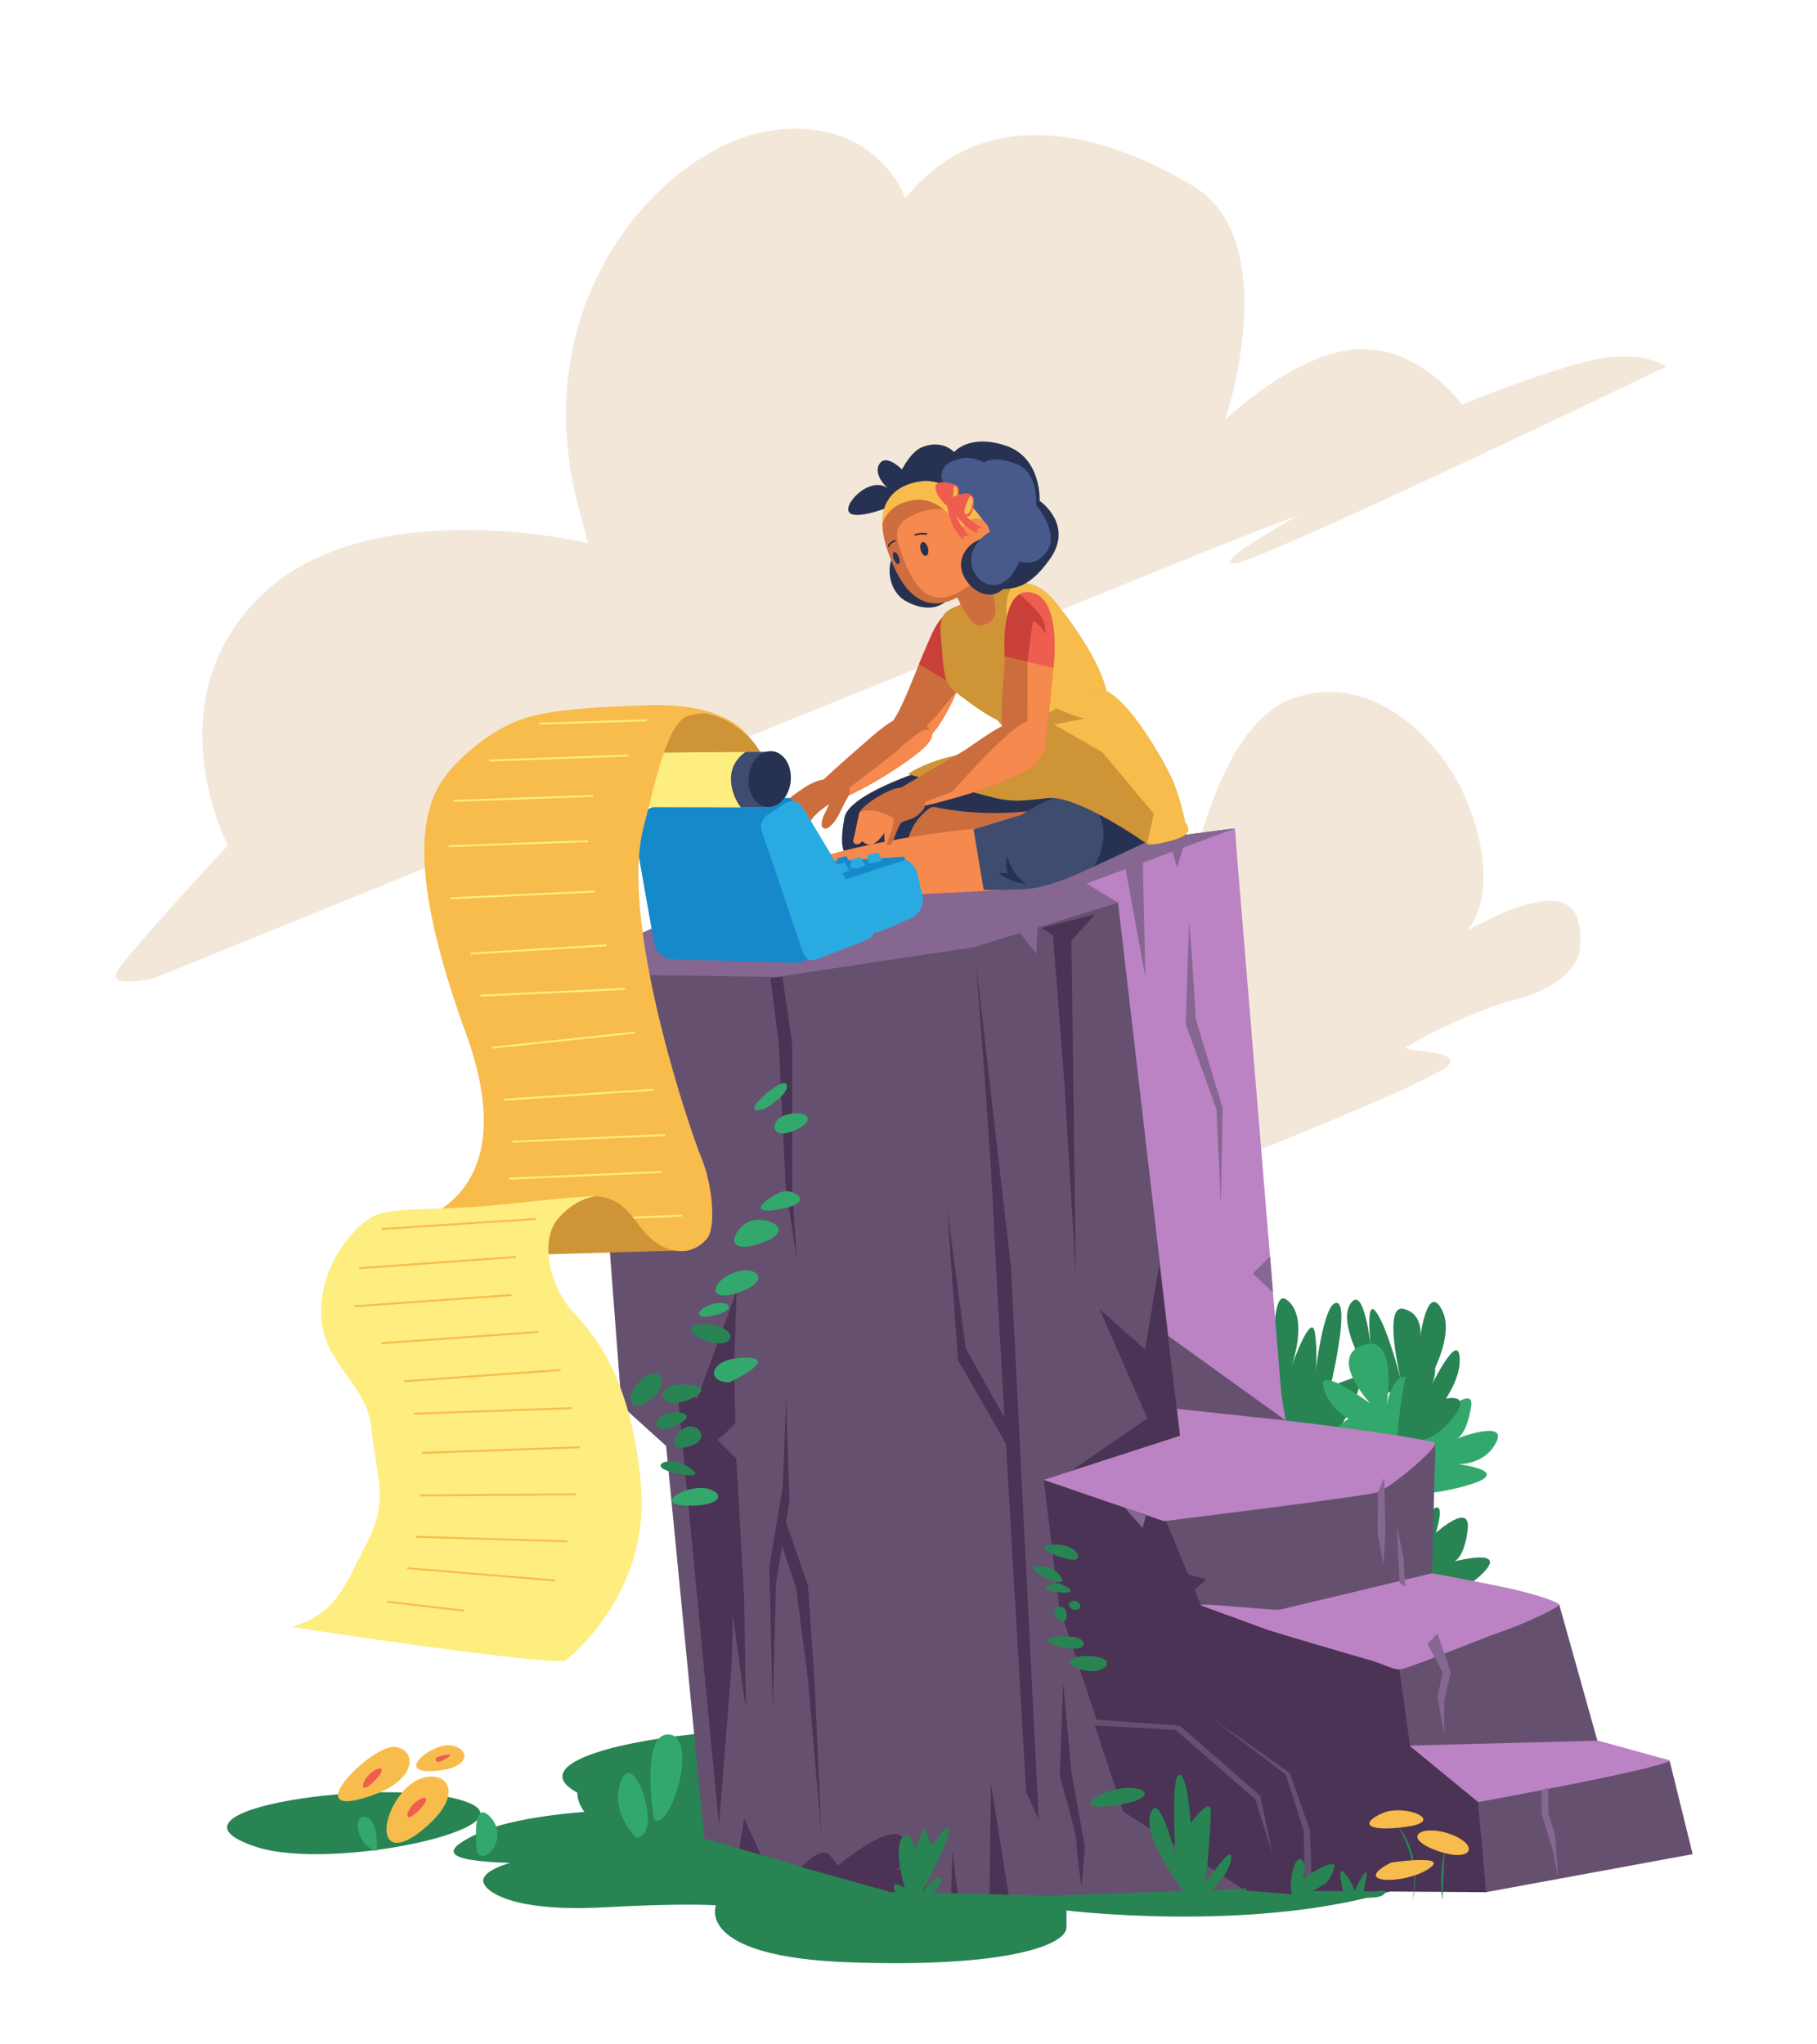 <?xml version="1.0" encoding="utf-8"?>
<!-- Generator: Adobe Illustrator 23.1.0, SVG Export Plug-In . SVG Version: 6.00 Build 0)  -->
<svg version="1.1" xmlns="http://www.w3.org/2000/svg" xmlns:xlink="http://www.w3.org/1999/xlink" x="0px" y="0px"
	 viewBox="0 0 960 1080" style="enable-background:new 0 0 960 1080;" xml:space="preserve">
<style type="text/css">
	.st0{fill:#F3E7D9;}
	.st1{fill:#288453;}
	.st2{fill:#33A86D;}
	.st3{fill:#F7BC4B;}
	.st4{fill:#EE5D4F;}
	.st5{fill:#665070;}
	.st6{fill:#856792;}
	.st7{fill:#BB83C3;}
	.st8{fill:#4B3355;}
	.st9{fill:#CC6D3D;}
	.st10{fill:#F5894E;}
	.st11{fill:#C94039;}
	.st12{fill:#273252;}
	.st13{fill:#3E4C6F;}
	.st14{fill:#CE9436;}
	.st15{fill:#CE6D3E;}
	.st16{fill:#48598B;}
	.st17{fill:#3E4D70;}
	.st18{fill:none;stroke:#1D2538;stroke-width:0.75;stroke-linecap:round;stroke-linejoin:round;stroke-miterlimit:10;}
	.st19{fill:#2A3452;}
	.st20{fill:#29ABE2;}
	.st21{fill:#1689CB;}
	.st22{fill:#FEED7F;}
	.st23{fill:none;stroke:#FEED7F;stroke-miterlimit:10;}
	.st24{fill:none;stroke:#F7BC4B;stroke-miterlimit:10;}
</style>
<g id="clouds">
	<path class="st0" d="M627.33,473.2c0,0,13.3-87.81,54.55-103.78c41.24-15.97,77.17,19.96,90.47,47.9s15.97,58.54,2.66,74.51
		c0,0,26.61-15.97,43.91-15.97c17.3,0,15.97,15.97,15.97,23.95s-7.98,21.29-33.26,27.94s-54.55,22.62-58.54,25.28
		s27.94,1.33,22.62,9.31c-5.32,7.98-123.73,54.55-123.73,54.55L627.33,473.2z"/>
	<path class="st0" d="M80.51,517.11c0,0,488.28-198.24,537.51-218.2c49.23-19.96,67.85-26.61,67.85-26.61s-47.9,26.61-33.26,25.28
		c14.64-1.33,227.51-103.78,227.51-103.78s-6.65-6.65-27.94-5.32c-21.29,1.33-79.83,25.28-79.83,25.28s-21.29-30.6-54.55-29.27
		c-33.26,1.33-70.51,37.25-70.51,37.25s31.93-94.46-17.3-123.73s-110.43-43.91-151.67,6.65c0,0-14.64-42.58-69.18-35.92
		c-54.55,6.65-130.39,83.82-105.11,192.92l6.65,25.28c0,0-115.75-27.94-172.96,27.94s-17.3,131.72-17.3,131.72
		S67.2,503.8,61.88,513.12C56.56,522.43,80.51,517.11,80.51,517.11z"/>
</g>
<g id="grass">
	<path class="st1" d="M676.11,764.57c0,0-8.87-86.92,3.55-78.05c12.42,8.87,2.66,35.48,2.66,35.48s10.64-30.16,12.42-17.74
		c1.77,12.42,0,23.06,0,23.06s4.43-39.91,11.53-39.03s-3.55,45.24-3.55,45.24s-1.77-0.89,11.53-5.32
		c13.3-4.43-9.76,31.93-9.76,31.93L676.11,764.57z"/>
	<path class="st1" d="M728.01,734.8c0,0-22.32-33.22-14.76-45.64c7.57-12.43,11.23,24.19,11.23,24.19s-3.6-29.04,2.72-20.06
		c6.31,8.97,13.22,36.73,13.22,36.73s-10.36-41.64,1.3-38.53c11.66,3.11,8.36,16.74,8.36,16.74s3.85-31.91,11.89-16
		c8.04,15.91-11.93,45.48-11.93,45.48L728.01,734.8z"/>
	<path class="st1" d="M755.05,836.42c0,0-7.98-30.16,0.89-38.14c8.87-7.98,2.66,11.53,2.66,11.53s18.63-16.85,16.85-1.77
		c-1.77,15.08-7.1,16.85-7.1,16.85s30.16-7.98,14.19,7.1C766.59,847.06,755.05,836.42,755.05,836.42z"/>
	<path class="st2" d="M749.73,758.37c0,0,30.16-31.04,27.5-15.08c-2.66,15.97-7.98,16.85-7.98,16.85s27.5-10.64,21.29,1.77
		c-6.21,12.42-20.4,11.53-20.4,11.53s29.27,3.55,7.1,10.64C755.05,791.18,708.93,796.51,749.73,758.37z"/>
	<path class="st2" d="M739.09,757.48c0,0,12.42-30.16,3.55-30.16s-10.64,19.51-10.64,19.51s7.98-42.58-11.53-36.37
		s3.55,31.04,3.55,31.04s-27.5-20.4-24.84-8.87c2.66,11.53,13.3,16.85,13.3,16.85s-22.17,14.19-4.43,17.74
		C725.78,770.78,739.09,757.48,739.09,757.48z"/>
	<path class="st1" d="M738.2,760.14c0,0,3.55-54.11,14.19-47.01c10.64,7.1,3.55,19.51,3.55,19.51s13.3-27.5,15.08-16.85
		c1.77,10.64-7.1,23.06-7.1,23.06s15.97-3.55,1.77,12.42S738.2,760.14,738.2,760.14z"/>
</g>
<g id="ground">
	<path class="st1" d="M245.14,951.45c-40.25-13.42-168.81,4.56-110.03,24.15C175.37,989.02,285.4,964.87,245.14,951.45z"/>
	<path class="st1" d="M463.06,920.07c-53.35-17.78-223.74,6.04-145.84,32.01C370.58,969.86,516.42,937.85,463.06,920.07z"/>
	<path class="st1" d="M387.25,939.3l-41.39,6.81c0,0-10.05-22.47-18.33-23.06c-10.31-0.74-9.79,10.65,2.54,25.22
		c0,0-12.86-16.37-21.3-8.97c-8.44,7.4,0,17.94,0,17.94s-36.99,2.24-56.05,11.21c-19.06,8.97-20.18,14.57,16.82,15.69
		c0,0-12.97,3.36-14.15,8.68s12.94,17.57,63.86,14.78c43.17-2.37,59.03-1.04,59.03-1.04s-11.41,27.17,70.38,30.09
		c84.24,3.01,114.8-9.43,114.8-18.4c0-8.97,0-8.97,0-8.97s93.88,11.41,166.75-8.77s4.55-78.02-122.13-75.78
		C481.42,926.97,387.25,939.3,387.25,939.3z"/>
	<path class="st2" d="M251.98,978.74c0,0-3.38-29.33,6.77-19.18C268.9,969.71,257.62,985.51,251.98,978.74z"/>
	<path class="st2" d="M336.22,970.84c0,0-14.67-13.54-7.9-30.46C335.09,923.45,350.88,969.71,336.22,970.84z"/>
	<path class="st2" d="M345.62,961.44c0,0-7.9-46.26,7.9-45.13C369.31,917.44,354.64,967.08,345.62,961.44z"/>
	<path class="st2" d="M199.06,977.77c0,0,1.19-16.7-5.97-17.9C185.93,958.68,188.32,975.39,199.06,977.77z"/>
	<g>
		<path class="st3" d="M208.6,922.89c-11.93-1.19-48.92,35.79-17.9,27.44C221.73,941.98,220.53,924.08,208.6,922.89z"/>
		<path class="st3" d="M212.98,946.35c-14.32,16.7-11.93,40.57,13.12,17.9S227.3,929.65,212.98,946.35z"/>
		<path class="st3" d="M238.43,922.09c-9.94-1.59-30.23,14.72-9.55,13.52C249.57,934.42,248.37,923.68,238.43,922.09z"/>
		<path class="st4" d="M196.27,936.41c-5.57,4.37-6.76,12.33,0.8,5.17S201.84,932.03,196.27,936.41z"/>
		<path class="st4" d="M219.74,951.92c-5.57,4.37-6.76,12.33,0.8,5.17S225.31,947.55,219.74,951.92z"/>
		<path class="st4" d="M230.44,928.41c0,0-1.62,4.89,5.31,0.54C242.68,924.61,230.44,928.41,230.44,928.41z"/>
	</g>
</g>
<g id="branch">
	<g>
		<path class="st5" d="M469.64,999.28l-97.53-28.03l-20.18-207.39l-23.54-21.3l-17.94-236.54l195.06-49.33l146.86-19.06
			l21.08,300.11l5.83,12.66c0,0,55.72,7.82,78.91,12.03c0,0,0.42,6.35-0.25,15.88l-1.31,52.8l67.16,16.5l20.18,71.96l38.17,10.61
			l12.17,49.34l-109.21,20.1l-76.17-12.42l-52.33,10.64l-102.88,3.67L469.64,999.28z"/>
		<polygon class="st6" points="310.46,506.02 339.6,510.5 334,514.99 410.23,516.11 514.49,500.41 590.72,476.87 573.9,466.78 
			652.37,437.64 526.58,453.79 364.27,481.36 		"/>
		<polygon class="st7" points="590.72,476.87 573.94,466.77 652.37,437.64 677,736.63 679.28,750.41 617.26,705.75 		"/>
		<g>
			<path class="st7" d="M744.71,922.16l99.56-2.59c0,0,25.72,7.1,32.6,8.94c3.15,0.85,5.48,1.35,5.28,1.71s-5.84,2.46-20.65,5.83
				c-26.02,5.91-80.42,15.97-80.42,15.97l-34.89-18.92L744.71,922.16z"/>
			<polygon class="st8" points="785.21,999.62 780.89,951.95 745,922.46 739.38,881.95 681.14,864.51 660.74,856.52 634.43,847.95 
				615.36,801.83 551.48,781.8 559.48,848.39 579.52,909.02 578.57,911.95 593.48,957.05 656.6,997.85 658.94,997.37 657.93,998.74 
				682.32,1000.73 692.97,998.98 			"/>
			<path class="st7" d="M621.79,744.25l1.63,14.19l-71.93,23.36l63.43,21.8c0,0,106.44-13.08,113.09-15.3
				c6.65-2.22,34.96-25.8,29.49-26.31c-15.65-4.17-78.21-11.58-78.21-11.58L621.79,744.25z"/>
			<path class="st7" d="M676.41,850.32l80.22-19.19c0,0,30.07,5.57,40.7,7.96c17.26,3.88,26.57,7.65,26.46,8.65
				c-0.11,1-13.3,8.2-31.04,14.41c-13.07,4.57-49.52,19.81-53.37,19.81s-9.69-3.49-16.56-5.32c-7.31-1.95-53.56-15.59-53.22-15.67
				l-34.99-12.79C631.35,846.23,672.67,851,676.41,850.32z"/>
		</g>
		<path class="st8" d="M515.57,507.79c0,0,7.98,101.12,9.31,134.38c1.33,33.26,17.3,304.68,17.3,304.68l6.65,14.64L534.2,670.11
			L515.57,507.79z"/>
		<polygon class="st8" points="500.49,638.62 510.25,712.24 534.2,755.26 533.61,766.35 506.11,718.45 		"/>
		<polygon class="st6" points="594.22,456.5 605.16,516.22 603.68,450.58 		"/>
		<path class="st6" d="M628.22,487.84l-1.77,53.22L642.7,586l2.37,49.97l0.89-50.56l-14.19-47.01
			C631.76,538.39,629.1,491.38,628.22,487.84z"/>
		<polygon class="st6" points="534.2,486.95 547.5,503.8 548.39,486.95 		"/>
		<polygon class="st6" points="618.9,448.37 622.01,458.27 625.56,445.7 		"/>
		<polygon class="st6" points="671.03,663.75 661.92,672.77 672.57,682.82 		"/>
		<path class="st8" d="M561.69,888.75l-1.77,49.67c0,0,8.87,30.16,8.87,35.48c0,5.32,2.66,23.06,2.66,23.06l1.77-21.29l-7.1-39.03
			L561.69,888.75z"/>
		<polygon class="st8" points="556.34,494.14 562.45,573.21 568.41,674.23 566.08,496.78 578.87,482.87 550.32,490.23 		"/>
		<path class="st8" d="M407.07,516.65l4.43,35.05l3.55,74.51l5.91,39.03l-2.37-36.66c0,0,0-73.32,0-75.69
			c0-2.37-5.2-36.76-5.2-36.76L407.07,516.65z"/>
		<path class="st8" d="M394.05,901.17c0-4.43-0.89-57.65-0.89-57.65L389,770.53l-10.02-9.95c0,0,10.22-8.01,9.54-9.68l-0.67-27.57
			l1.33-41.24l-20.84,56.77l-10.64-6.21l22.17,231.5l6.65-83.82l0.71-27.37C390.28,875.94,394.05,903.81,394.05,901.17z"/>
		<polygon class="st6" points="739.51,836.34 738.99,826.96 738.01,806.25 741.49,822.73 742.42,838.21 		"/>
		<polygon class="st5" points="576.33,908.26 623.34,911.66 665.84,948.7 672.34,979.44 663.18,950.47 621.12,913.88 576.77,911.37 
					"/>
		<path class="st5" d="M679.37,937.53l9.46,29.57l0.59,31.64l3.84,0.59c0-1.18-1.18-32.52-1.18-32.52l-10.64-30.16l-41.24-29.05
			L679.37,937.53z"/>
		<polygon class="st8" points="415.34,738.85 417.12,792.96 410.02,836.42 408.25,903.83 406.47,827.55 413.57,784.97 		"/>
		<polygon class="st8" points="412.68,815.13 420.66,839.08 426.87,886.98 433.97,969.47 430.42,888.75 426.87,837.31 
			414.45,801.83 		"/>
		<polygon class="st8" points="390.67,976.56 402.04,979.89 393.17,960.6 		"/>
		<path class="st8" d="M469.64,999.28l-46.32-12.96c0,0,10.64-11.53,15.08-6.21c4.43,5.32,4.43,5.32,4.43,5.32
			s28.38-23.95,34.59-14.19S473,988.09,473,988.09s6.5-2.96,12.71,0c6.21,2.96,2.37,11.24,2.37,11.24l-17.44,0.3"/>
		<polygon class="st6" points="594.22,796.51 603.68,807.15 605.45,800.64 		"/>
		<path class="st6" d="M728,788.3l-0.15,21.8c0,0,2.96,15.37,2.96,17.15c0,1.77,1.18-17.15,1.18-17.15l-0.59-29.57L728,788.3z"/>
		<polygon class="st8" points="624.37,830.8 637.38,834.35 626.74,843.81 		"/>
		<polygon class="st8" points="532.87,1000.95 522.81,1000.66 523.55,941.97 		"/>
		<polygon class="st8" points="505.96,1000.36 502.56,1000.21 503.15,977.6 		"/>
		<polygon class="st6" points="814.48,945.52 814.48,957.94 820.69,978.34 823.35,993.41 821.58,969.47 818.03,957.94 
			818.03,944.63 		"/>
		<polygon class="st6" points="754.17,868.35 762.15,883.43 759.49,896.73 763.04,916.25 763.04,898.51 766.59,883.43 
			759.49,863.03 		"/>
	</g>
	<path class="st1" d="M478,1005.87c0,0-3.01,0-5.27-6.95c-2.26-6.95,5.27-1.49,5.27-1.49s-6.02-20.36-1.5-26.32
		c4.51-5.96,6.77,5.46,6.77,5.46l5.27-10.93l3.76,9.44c0,0,11.28-16.39,9.03-6.95c-2.26,9.44-14.29,31.79-14.29,31.79
		s7.52-9.44,9.78-7.95S490.78,1007.36,478,1005.87z"/>
	<polygon class="st8" points="623.41,758.44 612.52,667.51 605,712.87 580.87,691.51 606.19,749.26 566.1,776.96 	"/>
</g>
<g id="right_arm_1_">
	<g>
		<path class="st9" d="M485.51,350.81c0,0-8.55,22.29-12.61,28.29c-4.06,6-0.01,11.86,3.48,14.25c3.49,2.38,8.79,4.67,17.92-7.83
			c9.13-12.5,13.78-27.02,13.78-27.02S498.67,338.33,485.51,350.81z"/>
		<path class="st10" d="M494.58,378.44c0,0-13.42,12.5-11.16,14.04c2.26,1.54,7.64-1.23,14.19-11.75c5.29-8.5,8.13-16.11,8.13-16.11
			L494.58,378.44z"/>
		<path class="st11" d="M502.79,322.78c0,0-5.54,0.97-10.64,12.49c-5.1,11.53-6.64,15.54-6.64,15.54l20.52,12.2
			c0,0,8.64-14.01,11.21-22.54S517.41,316.85,502.79,322.78z"/>
	</g>
</g>
<g id="body">
	<path class="st9" d="M546.61,430.18c1.64-2.42-6.33-5.73-9.21-6.22c-7.7-1.29-33.16-1.79-44.74-0.75
		c-17.23,1.54-20.68,27.67-17.79,30.09c2.89,2.41,1.84,5.62,9.31,4.51c6.25-0.93,22.89-4.03,28.17-5.03c1.05-0.2,1.97-0.8,2.57-1.69
		L546.61,430.18z"/>
	<path class="st12" d="M531.78,394.19c0,0-82.18,19.22-85.63,37.84c-3.45,18.62-1.06,26.25,21.12,26.56
		c15.33,0.21,15.04-1.35,13.39-2.33c-1.18-0.7-1.92-1.94-1.98-3.31c-0.22-5.18,0.67-17.18,12.2-25.84c0.95-0.71,2.15-0.98,3.31-0.72
		c9.85,2.21,43.38,7.66,81.02-4.61C610.11,410.4,531.78,394.19,531.78,394.19z"/>
	<path class="st10" d="M523.55,438.17c4.49-2.35-47.01,2.37-86.63,13.6c-7.59,2.15,3.55,19.51,10.05,21.29s76.87-2.96,89.29-2.96
		S554.3,435.21,523.55,438.17z"/>
	<path class="st13" d="M617.13,439.5c0,0-14.42,6.65-39.03,18.18c-12.3,5.77-17.89,7.98-27.64,10.64
		c-9.76,2.66-30.75,1.77-30.75,1.77l-5.32-31.93l25.43-7.69c0,0,4.14-3.18,12.79-7.17c8.65-3.99,18.37-5.99,39.69-8.65
		S617.13,439.5,617.13,439.5z"/>
	<path class="st12" d="M617.13,439.5c0,0-14.42,6.65-39.03,18.18c0,0,15.52-23.95-8.43-38.58c19.51-5.77,1.29-1.77,22.62-4.43
		S617.13,439.5,617.13,439.5z"/>
	<path class="st14" d="M584.75,375.19c3.55-13.3-12.12-38.44-26.91-56.77c-6.46-8.01-10.9-9.42-18.77-11.09
		c-5.21-1.1-12.73,5.49-28.83,11.09c-15.28,5.31-13.9,7.39-12.42,26.91c1.41,18.55,3.28,17.35,14.45,25.82
		c8.91,6.76,14.91,9.39,14.91,9.39s9.94,15.61,25.21,12.3C572.34,388.49,581.21,388.49,584.75,375.19z"/>
	<path class="st3" d="M584.75,375.19c3.55-13.3-12.12-38.44-26.91-56.77c-6.46-8.01-10.9-9.42-18.77-11.09
		c-5.21-1.1-10.6,12.65-5.17,25.57c7.69,18.33,13.6,33.71,14.19,39.62C548.68,378.44,581.21,388.49,584.75,375.19z"/>
	<path class="st15" d="M501.52,305.99l6.13,13.61c0,0,6.11,11.48,9.88,10.94c3.77-0.53,9.92-2.14,8.03-12.28
		c-1.89-10.14-11.31-26.16-11.31-26.16L501.52,305.99z"/>
	<path class="st14" d="M619.79,412.89c4.14,10.05,6.36,21.73,6.36,21.73s6.21,5.32-5.32,8.87c-11.53,3.55-14.78,2.37-14.78,2.37
		s-36.74-26.17-52.63-24.24s-18.55,1.48-24.54,0.59c-5.99-0.89-49.23-13.3-49.23-13.3s8.85-6.31,24.84-9.76
		c28.83-6.21,61.2-32.37,74.51-35.04C592.29,361.44,615.65,402.83,619.79,412.89z"/>
	<path class="st3" d="M619.79,412.89c4.14,10.05,6.36,21.73,6.36,21.73s6.21,5.32-5.32,8.87c-11.53,3.55-14.78,2.37-14.78,2.37
		l3.55-15.97l-27.2-32.52l-25.57-14.64l16.11-3.1c-7.1-1.77-15.97-5.91-15.97-5.91s8.72-6.95,22.03-9.61
		C592.29,361.44,615.65,402.83,619.79,412.89z"/>
	<path class="st12" d="M542.48,466.99c0,0-5.32-3.1-7.98-8.87c-2.66-5.77-2.66-5.77-2.66-5.77s-0.89,7.54,0.89,8.87h-4.88
		C527.84,461.23,531.83,465.66,542.48,466.99z"/>
</g>
<g id="right_forearm">
	<path class="st9" d="M482.7,378.46c-5.31-1.92-12.71,2.53-21.98,10.56c-8.94,7.74-20.26,17.72-26.04,23.21
		c-5.62,5.35-2.7,15.01,11.62,8.92c14.82-6.3,36.85-20.78,42.95-27.24C495.54,387.25,487.99,380.37,482.7,378.46z"/>
	<path class="st10" d="M486.34,386.49c0,0-6.9,4.66-11.36,9.22c-4.37,4.47-43,31.54-28.68,25.45c14.82-6.3,37.14-20.98,43.24-27.45
		C495.84,387.03,491.08,383.69,486.34,386.49z"/>
	<path class="st9" d="M447.27,422.35c-2.72,4.35-4.29,10.5-8.87,14.34c-1.45,1.22-2.44,1.31-3.66,0.58
		c-1.22-0.73-0.48-4.72,0.7-6.94c1.18-2.22,2.51-5.32,2.51-5.32s-7.13,4.12-10.05,9.31c-2.92,5.19-3.47,9.44-6.8,11.48
		c-4.22,2.6-1.95-5.19-1.95-5.19s-1.93,8.26-4.22,2.92c-0.73-1.7,0.97-8.11,0.97-8.11s-2.6,2.6-4.54-0.32
		c-0.81-1.21,3.57-12.33,8.11-15.25s11.68-9.41,20.77-8.11C449.34,413.02,450.52,417.15,447.27,422.35z"/>
</g>
<g id="head">
	<g>
		<path class="st12" d="M479.2,317.86c0,0,14.17,8.58,22.93-2.65c8.76-11.22-3.86-41.94-20.59-32.37S468.3,312.67,479.2,317.86z"/>
		<path class="st12" d="M469.52,265.1c0,0,7.17-24.87,17.91-28.98c10.74-4.11,16.66,2.72,16.66,2.72s7.89-9.79,27.15-3.46
			c19.26,6.33,18.05,29.19,18.05,29.19s18.39,12.64,5.38,30.84c-13.01,18.2-21.07,14.96-29.64,16.23
			C505.88,314.48,467.11,285.76,469.52,265.1z"/>
		<path class="st16" d="M497.35,251.07c0.62-5.85,5.09-7.49,9.75-8.74c6.46-1.74,12.78,2.02,12.78,2.02s4.75-4.03,16.97,0.71
			s10.48,21.53,10.48,21.53s13.03,15.26,5.56,25.09c-6.39,8.41-12.85,5.26-19.87,3.51c-7.25-1.81-16.69-15.55-24.83-27.75
			c-1.26-1.88-5.76-5.06-6.76-6.75C498.79,256.18,497.19,252.6,497.35,251.07z"/>
		<g>
			<path class="st12" d="M481.63,261.58c-5.51,4.95-29.78,13.96-33.05,9c-3.26-4.96,13.06-20.9,21.75-11.42
				c0,0-10.24-8.26-5.25-14.68C470.07,238.06,487.15,256.62,481.63,261.58z"/>
			<path class="st15" d="M470.69,295.66c10.35,26.08,24.85,27.74,40.7,16.56c11.91-8.39,13.71-21.52,4.48-37.27
				c-9.23-15.75-21.91-24.43-35.25-18.52C463.03,264.23,463.97,278.72,470.69,295.66z"/>
			<path class="st10" d="M478.42,297.83c0.5,1.28,1.02,2.49,1.55,3.63c7.87,16.83,18.67,17.34,30.48,9.03
				c9.47-6.67,13.45-17.88,6.28-30.15s-22.39-13.64-32.97-8.91C469.79,277.68,473.24,284.61,478.42,297.83z"/>
			<path class="st3" d="M520.45,276.51l-11.12,5.18c0,0-10.91-19.46-25.91-17.6c-15.76,1.96-17.3,13.53-17.3,13.53
				s-2.66-20.18,20.48-23.36C504.97,251.73,520.45,276.51,520.45,276.51z"/>
			<path class="st18" d="M489.56,282.09c0,0-4.12-0.48-6.09,0.54"/>
			
				<ellipse transform="matrix(0.152 -0.988 0.988 0.152 156.052 750.042)" class="st10" cx="515.17" cy="284.07" rx="10.44" ry="8.16"/>
			
				<ellipse transform="matrix(0.968 -0.252 0.252 0.968 -57.303 132.351)" class="st12" cx="488.2" cy="289.96" rx="2" ry="3.74"/>
			
				<ellipse transform="matrix(0.934 -0.356 0.356 0.934 -73.929 188.18)" class="st12" cx="473.79" cy="294.75" rx="1.42" ry="3.37"/>
			<path class="st18" d="M472.75,285.66c0,0-2.61,1.1-3.31,2.81"/>
		</g>
		<path class="st19" d="M523.88,283.67c0,0-12.63,0.26-15.8,11.76c-3.16,11.5,14.58,27.1,23.96,13.27
			C541.41,294.87,533.2,282.5,523.88,283.67z"/>
		<path class="st16" d="M529.77,278.73c0,0-11.97,1.45-16.04,13.15s11.24,25.51,21.4,10.91C545.3,288.19,538.69,276.7,529.77,278.73
			z"/>
	</g>
	<g>
		<path class="st4" d="M500.16,263.7c0,0,3.88,8.56,8.98,13.16c3.86,3.48,7.33,4.86,7.33,4.86l-0.41-2.03l2.69-1.12
			c0,0-8.12-3.13-16.57-15.45L500.16,263.7z"/>
		<path class="st4" d="M499.8,262.73c0,0,0.71,9.37,3.93,15.44c2.44,4.59,5.22,7.08,5.22,7.08l0.31-2.05l2.91-0.13
			c0,0-6.56-5.72-10.27-20.19L499.8,262.73z"/>
		<path class="st4" d="M502.25,268.24c2.23,0.2,7.33-10.63,2.32-12.24c-4.72-1.51-10.3-2.36-10.37,1.48
			C494.12,261.32,500.01,268.04,502.25,268.24z"/>
		<path class="st3" d="M505.83,262.26c0,0,0.53-5.09-1.01-5.39c-1.54-0.3-0.75,2.15-1.23,5.47
			C503.12,265.66,505.55,264.4,505.83,262.26z"/>
		<g>
			<path class="st4" d="M501.11,265.4c0,0,0.28-2.33,4.14-3.62c3.86-1.29,6.67-1.8,8.4,0.05c1.73,1.85,0.92,7.72-1.04,10.27
				c-1.96,2.54-8.66-1.6-10.2-3.17C500.88,267.35,501.11,265.4,501.11,265.4z"/>
			<path class="st3" d="M513.54,266.71c0,0-0.54,4.74-2.78,4.93c-3.32,0.29,0.91-7.82,1.45-9.13
				C512.75,261.2,514.96,263.6,513.54,266.71z"/>
		</g>
	</g>
</g>
<g id="typewriter">
	<g>
		<path class="st20" d="M445.4,461.67l26.02-7.85c5.81-1.75,11.89,1.78,13.24,7.7l2.66,11.62c1.12,4.92-1.41,9.94-6.04,11.95
			l-15.5,6.73c-3.56,1.55-7.68,1-10.71-1.42l-13.17-10.51C435.29,474.62,437.31,464.11,445.4,461.67z"/>
		<path class="st21" d="M420.34,456.29l56.75-3.68c1.21-0.08,1.54,1.64,0.38,2.01l-41.27,13.27c-0.29,0.09-0.6,0.05-0.86-0.11
			l-15.48-9.58C419.01,457.67,419.33,456.35,420.34,456.29z"/>
		<g>
			<polygon class="st21" points="445.43,458.27 449.79,456.68 447.17,452.21 442.24,453.49 441.95,457.95 			"/>
			<polygon class="st20" points="443.18,461.82 448.6,459.9 446.39,455.61 441.51,456.79 440.62,460.64 			"/>
			<polygon class="st20" points="452.82,458.86 457.18,457.27 454.57,452.8 449.63,454.08 449.34,458.54 			"/>
			<g>
				<polygon class="st20" points="461.32,455.91 466.05,454.57 464.27,450.44 460.43,451.17 				"/>
				<polygon class="st20" points="461.32,455.91 458.66,455.91 458.21,451.91 460.43,451.17 				"/>
			</g>
		</g>
		<path class="st21" d="M358.43,419.65l-19.11,9.34c-3.88,1.89-3.64,6.04,0.33,6.02l63.97-0.32c0.7,0,1.45-0.26,2.11-0.71
			l11.37-7.71c2.33-1.58,2.23-4.64-0.18-4.74l-56.05-2.42C360.07,419.07,359.21,419.26,358.43,419.65z"/>
		<path class="st21" d="M335.59,441.5l10.03,56.89c0.83,4.7,4.85,8.18,9.62,8.33l64.81,1.96c7.11,0.22,12.2-6.79,9.79-13.48
			l-21.26-59.18c-1.45-4.02-5.27-6.7-9.55-6.67l-53.58,0.33C339.21,429.7,334.51,435.35,335.59,441.5z"/>
		<path class="st20" d="M431.6,506.76l26.02-10.05c5.62-2.13,4.6-6.79,1.68-11.64l-34.82-57.89c-2.96-4.92-7.45-4.99-12.1-1.13
			l-6.5,4.14c-3.01,2.5-4.65,5.05-3.46,8.56l20.7,61.24C424.79,504.89,426.45,508.71,431.6,506.76z"/>
	</g>
</g>
<g id="left_arm">
	<g>
		<path class="st9" d="M556.33,353.62c0,0-2.4,28.85-4.09,37.65c-1.92,9.96-9.58,12.13-18.66,4.49c-7.92-6.67-2.47-38.67-2.77-49.05
			C530.62,339.82,556.8,335.96,556.33,353.62z"/>
		<path class="st10" d="M556.33,353.62c0,0-2.4,28.85-4.09,37.65c-0.87,4.54-9.46-0.73-9.46-0.73l0.08-41.09l6.91-0.07
			C549.77,349.38,556.8,335.96,556.33,353.62z"/>
		<g>
			<path class="st11" d="M556.52,352.71c0,0,4.83-36.72-11.87-39.7c-16.71-2.97-13.83,33.68-13.83,33.68L556.52,352.71z"/>
			<path class="st4" d="M542.8,349.59l2.92-21.65c3.14,1.8,5.4,4.34,6.98,7.11c-0.4-2.9-0.81-5.36-1.21-6.66
				c-1.58-5.1-12.65-14.35-12.65-14.35c2.48-1.93,5.81-1.03,5.81-1.03c16.71,2.97,11.87,39.7,11.87,39.7L542.8,349.59z"/>
		</g>
	</g>
	<path class="st9" d="M508.56,397.02c5.17-2.86,23.57-18.08,32.13-16.43c8.56,1.65,15.12,13.03,6.25,23.01
		c-8.87,9.98-55.2,21.73-62.48,22.91s-15.73-6.21-6.77-11.39C484.29,411.3,503.38,399.89,508.56,397.02z"/>
	<path class="st10" d="M552.23,389.68c0,0,2.37,5.58-5.29,13.92c-9.03,9.83-55.2,21.73-62.48,22.91s18.7-8.3,18.7-8.3
		s32.56-37.14,40.25-37.14C551.09,381.07,552.23,389.68,552.23,389.68z"/>
	<path class="st9" d="M480.64,416.47c0,0-3.51-2.42-13.05,2.37c-6.02,3.02-13.04,8.06-13.71,11.07c-0.66,3.01-2.32,11.72-2.99,13.73
		c-0.67,2.01,2.35,3.68,4.69,0.66c0,0,2.35,2.67,5.36,1.66c3.01-1.01,6.35-6.04,6.35-6.04s-0.33,4.69,0.68,5.69s2.35,1.33,3.35-0.34
		s3-8.37,4.67-10.39c1.67-2.01,7.03-1.02,11.7-7.05C492.37,421.8,480.64,416.47,480.64,416.47z"/>
	<path class="st10" d="M453.88,429.9c-0.66,3.01-2.32,11.72-2.99,13.73c-0.67,2.01,2.35,3.68,4.69,0.66c0,0,2.35,2.67,5.36,1.66
		c3.01-1.01,6.35-6.04,6.35-6.04s-0.33,4.69,0.68,5.69s1.13-2.3,2.13-3.98s2.05-6.98,2.14-8.59c0.13-2.19-9.75-4.69-9.75-4.69
		S454.46,427.27,453.88,429.9z"/>
</g>
<g id="paper">
	<g>
		<path class="st14" d="M405.14,404.9c0,0-5.8-21.58-31.04-27.94c-56.32-14.19-93.58,38.58-93.58,38.58s62.98-12.86,82.05-16.85
			C381.64,394.7,405.14,404.9,405.14,404.9z"/>
		<path class="st14" d="M363.31,660.5l-104.07,2.96c0,0-17.15-25.43,24.84-38.44S364.49,637.44,363.31,660.5z"/>
		<g>
			<polygon class="st13" points="407.26,397.15 321.85,397.95 315.93,426.21 404.87,426.3 			"/>
			
				<ellipse transform="matrix(0.092 -0.996 0.996 0.092 -40.903 778.687)" class="st12" cx="406.64" cy="411.78" rx="14.76" ry="11.18"/>
			
				<ellipse transform="matrix(0.288 -0.958 0.958 0.288 -166.979 599.578)" class="st13" cx="319.67" cy="412.07" rx="14.72" ry="12.3"/>
			<path class="st22" d="M393.98,397.21l-69.04,0.58c0,0-5.85,0.95-7.7,11.22c-1.85,10.27,3.17,17.33,3.17,17.33l71.03,0.19
				c0,0-5.5-6.57-5.23-15.75C386.49,401.6,393.98,397.21,393.98,397.21z"/>
		</g>
		<g>
			<path class="st3" d="M339.95,437.28c6.98-27.16,12.86-55.44,23.5-58.98c10.64-3.55,18.22-0.57,31.19,9.9
				c0,0-10.35-17-52.04-15.67c-43.48,1.39-58.1,3.99-69.63,8.43c-11.53,4.43-28.68,16.7-38.14,29.71
				c-12.22,16.81-19.96,49.23,11.37,135.31c34.22,94.02-35.76,101.52-35.76,101.52s89.88-17.15,105.85-15.37
				c15.97,1.77,17.89,14.04,28.53,22.91c5.89,4.91,12.72,6.66,18.36,5.62c4.55-0.84,8.29-3.73,10.47-6.5
				c4.88-6.21,2.66-28.83-3.1-42.58C364.78,597.82,327.08,487.31,339.95,437.28z"/>
		</g>
		<g>
			<line class="st23" x1="360.35" y1="642.17" x2="334.09" y2="643.32"/>
			<line class="st23" x1="349.71" y1="619.11" x2="268.99" y2="622.66"/>
			<line class="st23" x1="351.48" y1="599.6" x2="270.76" y2="603.14"/>
			<line class="st23" x1="345.27" y1="575.65" x2="266.33" y2="580.97"/>
			<line class="st23" x1="335.51" y1="545.49" x2="260.12" y2="553.47"/>
			<line class="st23" x1="330.19" y1="522.43" x2="253.91" y2="525.98"/>
			<line class="st23" x1="320.43" y1="499.37" x2="248.59" y2="503.8"/>
			<line class="st23" x1="314.23" y1="470.98" x2="237.95" y2="474.53"/>
			<line class="st23" x1="310.68" y1="444.37" x2="237.06" y2="447.04"/>
			<line class="st23" x1="313.34" y1="420.43" x2="239.72" y2="423.09"/>
			<line class="st23" x1="331.97" y1="399.14" x2="258.35" y2="401.8"/>
			<line class="st23" x1="341.72" y1="380.51" x2="284.96" y2="382.29"/>
		</g>
		<path class="st22" d="M154.13,859.48c0,0,116.64,18.18,144.13,18.18c0,0,45.68-34.15,40.36-93.58
			c-5.32-59.43-26.61-80.72-37.25-92.69c-10.64-11.97-16.41-35.92-6.65-47.45c9.76-11.53,20.61-12.08,20.61-12.08
			s-5.64-0.4-46.33,4.09c-37.2,4.1-60.31,1.33-70.96,6.21c-10.64,4.88-28.83,25.72-28.38,51.89c0.44,26.17,24.39,36.81,26.61,60.76
			c2.22,23.95,9.76,36.81-2.22,59.87C182.07,837.75,178.07,852.38,154.13,859.48z"/>
		<path class="st14" d="M335.02,643.98c0,0-0.74-1.02-1.04-1.32c0,0-0.68,0.53-0.26,1.55C334.13,645.24,335.02,643.98,335.02,643.98
			z"/>
	</g>
	<g>
		<g>
			<line class="st24" x1="204.54" y1="846.18" x2="245.34" y2="850.91"/>
			<line class="st24" x1="222.87" y1="767.53" x2="306.24" y2="764.57"/>
			<line class="st24" x1="218.73" y1="746.83" x2="302.1" y2="743.88"/>
			<line class="st24" x1="213.41" y1="729.69" x2="296.19" y2="723.77"/>
			<line class="st24" x1="201.58" y1="709.58" x2="284.36" y2="703.67"/>
			<line class="st24" x1="201.58" y1="649.27" x2="283.18" y2="643.94"/>
			<line class="st24" x1="221.68" y1="790" x2="304.47" y2="789.41"/>
			<line class="st24" x1="219.91" y1="811.88" x2="299.74" y2="814.24"/>
			<line class="st24" x1="215.18" y1="828.44" x2="293.23" y2="834.94"/>
			<line class="st24" x1="189.75" y1="669.96" x2="272.54" y2="664.05"/>
			<line class="st24" x1="187.39" y1="690.07" x2="270.17" y2="684.15"/>
		</g>
	</g>
</g>
<g id="leaves">
	<path class="st1" d="M684.39,1001.69c-5.62-0.3-0.3-26.41,4.32-17.98c1.59,2.9-0.18,8.52-0.18,8.52s18.18-12.11,16.41-5.62
		c-1.77,6.49-4.69,8.45-4.69,8.45S690.01,1001.99,684.39,1001.69z"/>
	<path class="st1" d="M628.22,1002.72c0,0-24.84-30.22-20.4-44.32c4.43-14.1,13.3,22.16,13.3,22.16s-2.66-41.63,1.77-42.97
		c4.43-1.34,6.21,25.52,6.21,25.52s10.64-14.77,10.64-6.04s-2.66,37.6-2.66,37.6s15.08-22.83,13.3-12.09
		c-1.77,10.74-16.85,21.49-16.85,21.49L628.22,1002.72z"/>
	<path class="st1" d="M566.13,824c-6.24-0.75-22.17-7.1-9.76-7.98S573.52,824.89,566.13,824z"/>
	<path class="st1" d="M559.33,836.42c-1.49-0.56-13.3,2.66-2.07,4.43C568.49,842.63,567.9,839.67,559.33,836.42z"/>
	<path class="st1" d="M556.96,829.32c-1.34-1.16-16.56-4.73-8.87,1.48C555.78,837.01,567.61,838.49,556.96,829.32z"/>
	<path class="st1" d="M580.32,875.45c-10.35-2.37-21.58,2.07-10.05,6.21C581.8,885.79,590.67,877.81,580.32,875.45z"/>
	<path class="st1" d="M567.61,864.8c-7.69-1.18-22.77,0.89-7.69,5.03C575,873.97,575.29,865.99,567.61,864.8z"/>
	<path class="st1" d="M587.71,945.81c-15.37,4.43-17.44,11.53,4.73,7.39S603.09,941.38,587.71,945.81z"/>
	<path class="st1" d="M563.17,850.91c-1.48-3.84-9.17-2.07-5.03,3.25C562.28,859.48,564.65,854.75,563.17,850.91z"/>
	<path class="st1" d="M566.13,845.88c-3.25,1.48,0,5.62,3.25,4.43C572.63,849.13,569.38,844.4,566.13,845.88z"/>
	<path class="st1" d="M762.15,1003.47c0,0-2.37-11.24,1.18-26.61L762.15,1003.47z"/>
	<path class="st1" d="M746.18,1004.06c0,0,7.1-22.47-8.87-41.39C737.32,962.67,750.92,981.59,746.18,1004.06z"/>
	<path class="st3" d="M730.22,957.94c-11.83,5.32-8.28,10.05,13.01,7.1C764.52,962.07,742.05,952.61,730.22,957.94z"/>
	<path class="st3" d="M766.88,969.17c15.37,5.91,10.64,15.37-8.28,8.28S751.51,963.26,766.88,969.17z"/>
	<path class="st3" d="M734.95,983.95c0,0,32.52-4.73,19.51,3.55C741.45,995.78,713.07,995.19,734.95,983.95z"/>
	<path class="st1" d="M710.11,1001.1c0,0-4.73-17.74,0.59-11.24c5.32,6.5,4.73,9.46,4.73,9.46s7.69-15.97,6.5-8.28
		c-1.18,7.69-1.77,10.05-1.77,10.05s14.78-4.73,11.24-0.59C727.85,1004.65,710.11,1001.1,710.11,1001.1z"/>
	<g>
		<path class="st1" d="M359.46,731.46c-14.19,0.59-11.24,13.01,1.77,8.87S373.65,730.87,359.46,731.46z"/>
		<path class="st1" d="M379.8,700.87c-11.59-3.74-21.7,1.22-7.92,6.94C385.66,713.53,391.38,704.61,379.8,700.87z"/>
		<path class="st1" d="M344.09,739.15c10.64-8.28,4.73-19.51-5.32-10.05C328.71,738.56,333.44,747.43,344.09,739.15z"/>
		<path class="st1" d="M350.59,747.43c-6.5,2.96-5.32,11.24,7.1,5.32C370.11,746.83,357.1,744.47,350.59,747.43z"/>
		<path class="st1" d="M351.18,776.4c6.5,2.96,23.06,5.32,13.01-1.18S344.68,773.44,351.18,776.4z"/>
		<path class="st2" d="M374.23,786.53c-10.08-2.94-29.83,7.98-12.18,8.82C379.69,796.19,384.31,789.47,374.23,786.53z"/>
	</g>
	<path class="st2" d="M387.29,672.52c-12.13,4.75-13.71,16.35,3.69,10.02S399.42,667.77,387.29,672.52z"/>
	<path class="st2" d="M375.78,689.11c-8.51,2.62-9.62,9.02,2.59,5.53S384.28,686.49,375.78,689.11z"/>
	<path class="st2" d="M413.92,629.4c-5.54,1.19-22.55,13.05-2.37,9.49C431.73,635.33,419.46,628.21,413.92,629.4z"/>
	<path class="st2" d="M399.68,644.43c-10.29,0.4-20.18,18.99,0,13.05C419.86,651.55,409.97,644.03,399.68,644.43z"/>
	<path class="st2" d="M416.3,588.65c-10.29,2.37-9.49,14.24,3.16,8.7C432.12,591.81,426.58,586.27,416.3,588.65z"/>
	<path class="st2" d="M404.43,585.48c0,0,13.45-7.91,11.08-12.66S387.02,591.81,404.43,585.48z"/>
	<path class="st1" d="M363.41,753.67c-6.48,1.44-12.05,13.85,0.09,10.61C375.65,761.05,369.89,752.23,363.41,753.67z"/>
	<path class="st2" d="M385.44,730.27c0,0,27.3-13.05,8.31-13.05S372.38,730.27,385.44,730.27z"/>
</g>
</svg>
